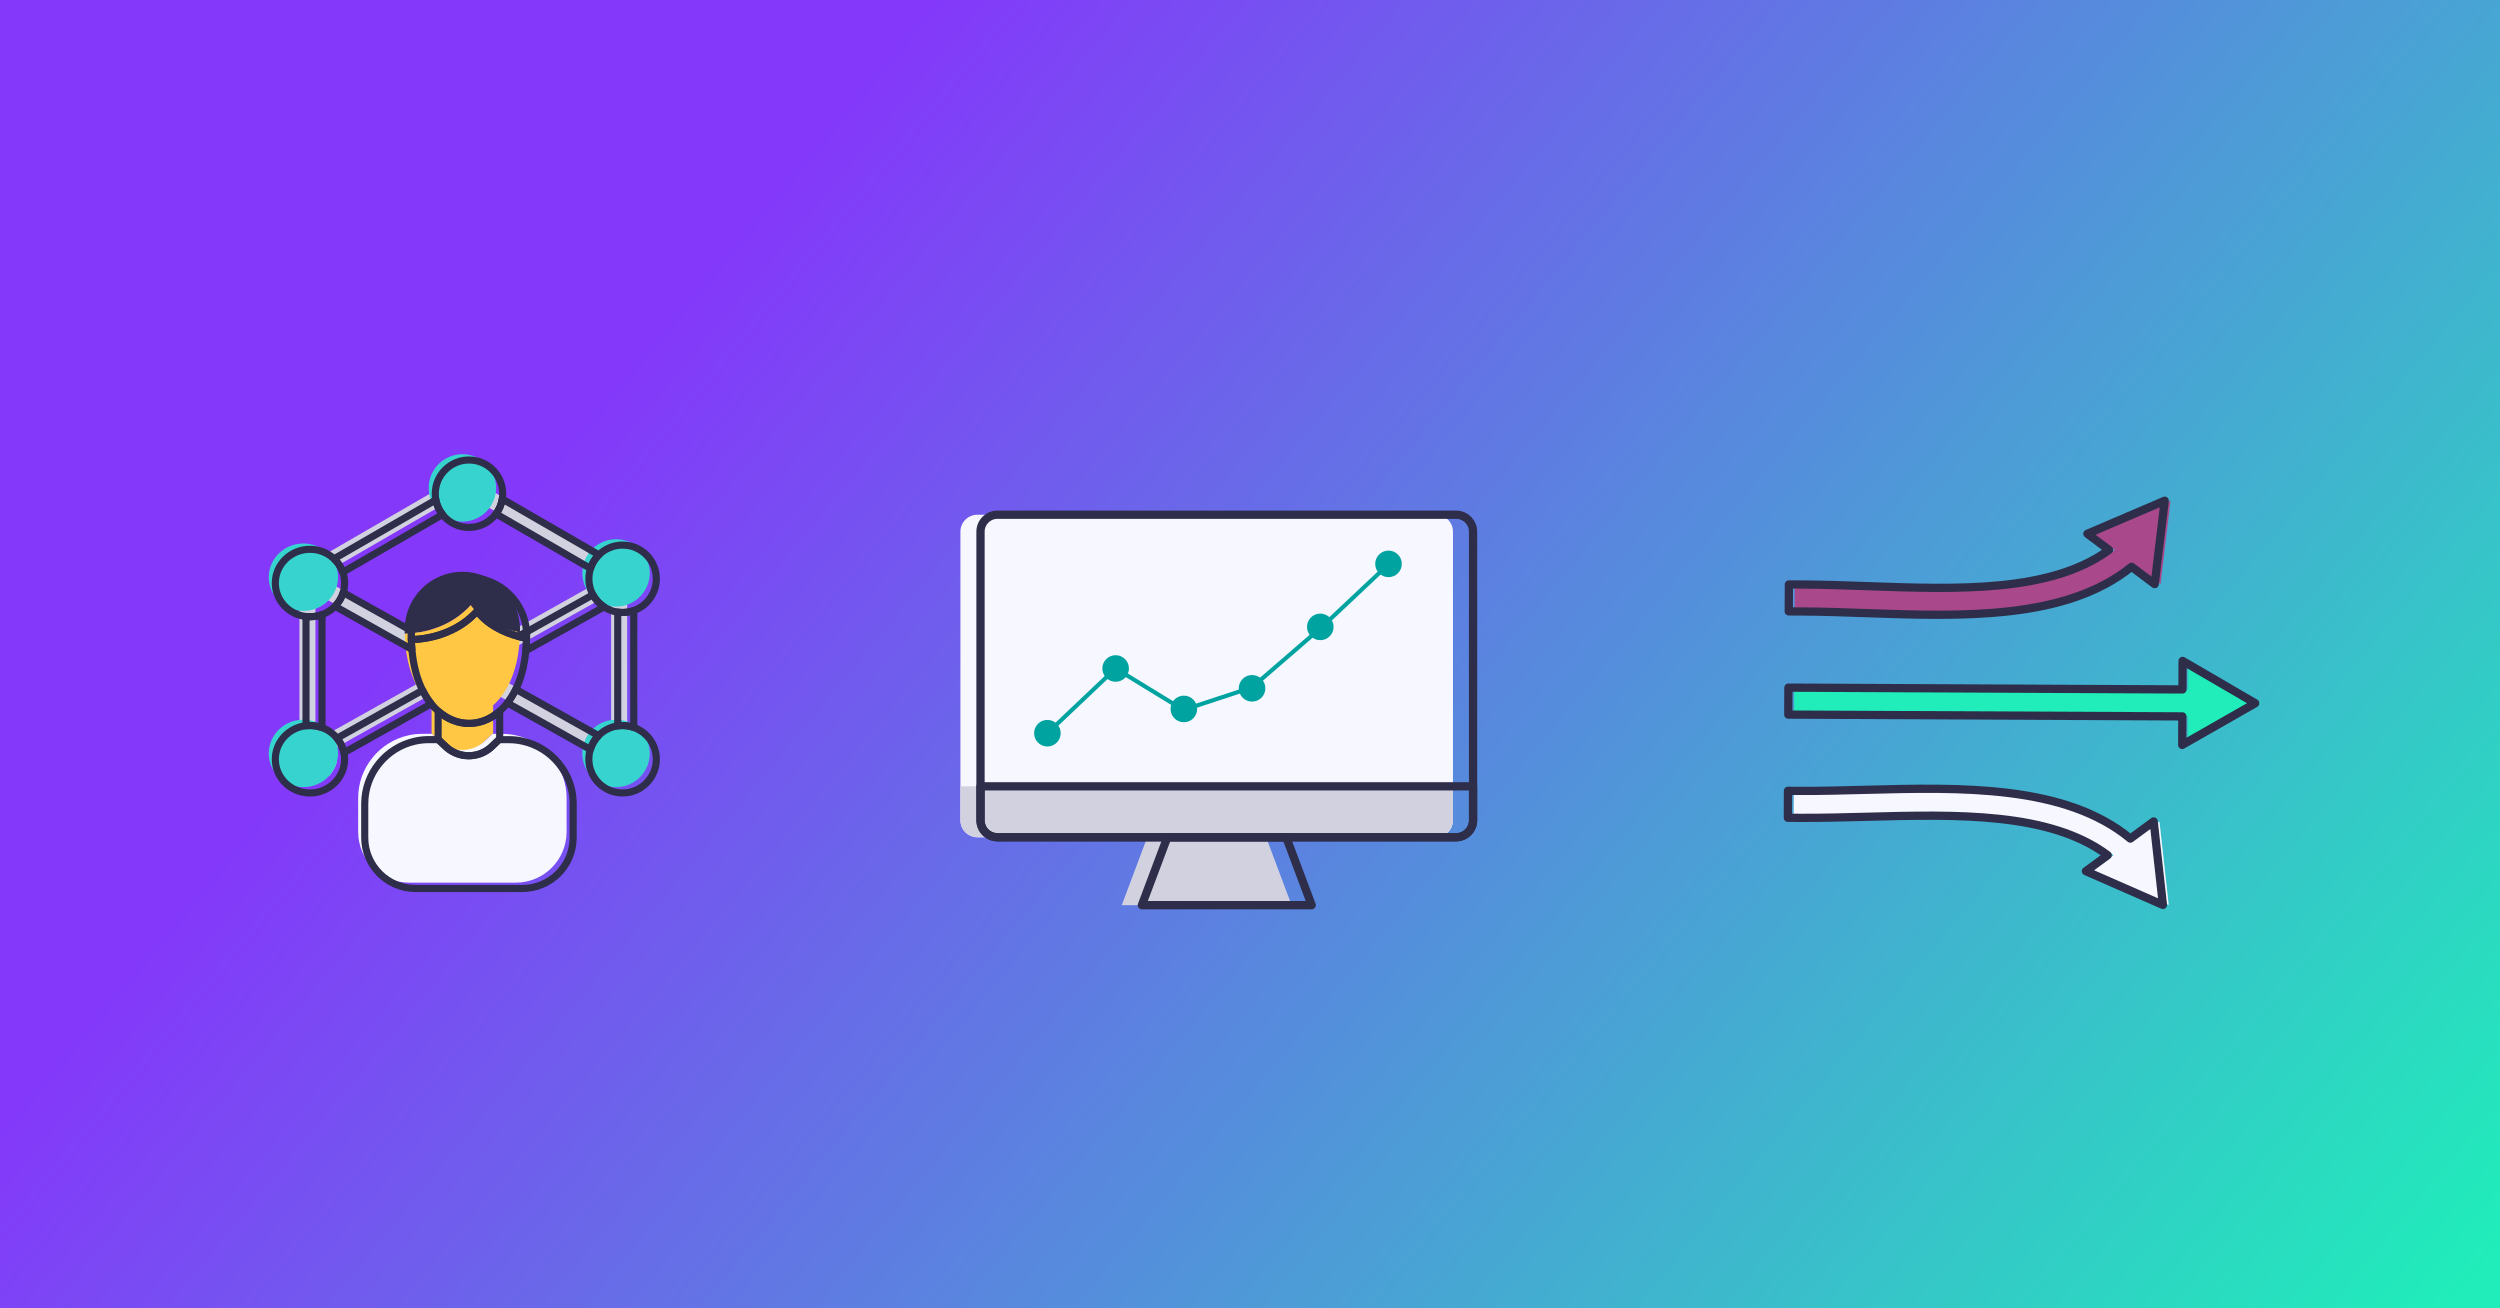 <?xml version="1.0" encoding="UTF-8"?> <svg xmlns="http://www.w3.org/2000/svg" width="1200" height="628" viewBox="0 0 1200 628" fill="none"><rect x="0" y="0" width="1200" height="628" fill="#808080" stroke="none"/><rect width="1200" height="628" fill="url(#paint0_linear_2727_1336)"></rect><g clip-path="url(#clip0_2727_1336)"><path d="M1040.98 434.382L1031.81 430.362L1004.02 418.183L1014.47 410.512C986.69 389.769 942.12 390.917 898.694 392.07C888.335 392.335 877.605 392.627 867.441 392.581L860.962 392.552L861.021 379.609L867.5 379.638C877.471 379.683 887.606 379.403 898.351 379.125C943.843 377.937 994.046 376.621 1025.36 402.531L1036.55 394.315L1039.14 417.586L1040.99 434.382L1040.98 434.382Z" fill="#F7F7FF"></path><path d="M898.722 294.313C887.995 293.937 877.832 293.565 867.876 293.519L861.397 293.49L861.456 280.547L867.935 280.576C878.099 280.622 888.826 281.013 899.182 281.371C942.581 282.905 987.139 284.473 1015.12 263.983L1004.74 256.217L1032.66 244.291L1041.86 240.355L1039.85 257.134L1037.06 280.38L1025.94 272.062C994.39 297.687 944.201 295.9 898.722 294.313Z" fill="#AA488C"></path><path d="M1050.26 357.566L1050.32 343.88L861.187 343.021L861.246 330.078L1050.38 330.937L1050.44 317.252L1074.13 331.045L1085.31 337.568L1074.07 343.988L1050.26 357.566Z" fill="#20EDBA"></path><path d="M1038.18 434.369L1029.02 430.35L1001.23 418.17L1011.68 410.5C983.896 389.756 939.326 390.904 895.9 392.057C885.541 392.322 874.811 392.615 864.647 392.568L858.168 392.539L858.227 379.596L864.706 379.625C874.677 379.671 884.813 379.39 895.558 379.112C941.049 377.924 991.252 376.609 1022.56 402.519L1033.76 394.302L1036.34 417.573L1038.2 434.369L1038.18 434.369Z" stroke="#2E2E4A" stroke-width="3.97" stroke-linecap="round" stroke-linejoin="round"></path><path d="M895.928 294.3C885.201 293.925 875.039 293.552 865.083 293.507L858.604 293.477L858.663 280.534L865.141 280.564C875.305 280.61 886.033 281 896.388 281.359C939.787 282.892 984.345 284.46 1012.33 263.97L1001.95 256.204L1029.85 244.278L1039.05 240.342L1037.04 257.121L1034.25 280.368L1023.13 272.049C991.581 297.674 941.392 295.887 895.913 294.3L895.928 294.3Z" stroke="#2E2E4A" stroke-width="3.97" stroke-linecap="round" stroke-linejoin="round"></path><path d="M1047.47 357.553L1047.53 343.868L858.379 343.008L858.438 330.065L1047.59 330.925L1047.65 317.239L1071.33 331.033L1082.52 337.555L1071.27 343.976L1047.47 357.553Z" stroke="#2E2E4A" stroke-width="3.97" stroke-linecap="round" stroke-linejoin="round"></path></g><path d="M149.54 274.856L145.78 281.564L295.403 365.426L299.163 358.718L149.54 274.856Z" fill="#D1D1E0"></path><path d="M295.394 274.856L145.785 358.744L149.546 365.451L299.155 281.563L295.394 274.856Z" fill="#D1D1E0"></path><path d="M236.693 338.72V351.888L221.924 365.996L207.155 352.129V338.72H236.693Z" fill="#FFC743"></path><path d="M271.963 383.015V399.271C271.963 412.744 261.032 423.675 247.56 423.675H196.325C182.853 423.675 171.922 412.744 171.922 399.271V383.015C171.922 368.386 182.255 356.032 196.008 352.968C198.181 352.486 200.405 352.231 202.731 352.231H207.167V352.155L210.853 355.625C217.068 361.472 226.779 361.433 232.943 355.536L236.705 351.939V352.257H241.167C243.429 352.257 245.602 352.511 247.712 352.981C261.541 356.006 271.976 368.373 271.976 383.066L271.95 383.028L271.963 383.015Z" fill="#F7F7FF"></path><path d="M249.606 302.128C249.606 302.611 249.606 303.107 249.581 303.59C241.357 302.052 231.354 297.984 225.914 290.498C216.712 300.679 204.168 303.869 194.279 304.238C194.254 303.551 194.254 302.827 194.254 302.128C194.254 286.901 206.722 274.445 221.924 274.445C237.125 274.445 249.606 286.914 249.606 302.128Z" fill="#2E2E4A"></path><path d="M249.593 303.565C248.678 357.824 195.664 358.065 194.292 304.225C204.18 303.857 216.725 300.654 225.927 290.486C231.354 297.972 241.357 302.039 249.593 303.577V303.552V303.565Z" fill="#FFC743"></path><path d="M299.124 272.107L285.27 264.086L237.938 236.709L224.3 228.816C223.105 228.13 221.644 228.13 220.449 228.816L206.048 237.154L158.106 264.9L145.663 272.107C144.468 272.806 143.731 274.064 143.731 275.437V362.056C143.731 363.428 144.468 364.699 145.663 365.386L157.941 372.503C159.517 370.813 160.737 368.779 161.474 366.542C161.55 366.301 161.627 366.047 161.703 365.793L151.421 359.844V277.661L162.631 271.166L209.251 244.183L222.368 236.582L234.938 243.852L281.559 270.823L293.354 277.661V359.844L281.775 366.555C282.576 369.059 283.974 371.296 285.792 373.101L299.124 365.386C300.306 364.699 301.044 363.428 301.044 362.056V275.437C301.044 274.064 300.306 272.806 299.124 272.107Z" fill="#D1D1E0"></path><path d="M238.141 234.193C238.141 235.044 238.078 235.896 237.938 236.722C237.519 239.366 236.451 241.793 234.926 243.865C231.964 247.818 227.249 250.385 221.961 250.385C216.674 250.385 212.213 247.958 209.239 244.195C207.65 242.187 206.531 239.785 206.048 237.167C205.87 236.214 205.769 235.209 205.769 234.205C205.769 225.283 213.026 218.013 221.961 218.013C230.897 218.013 238.141 225.27 238.141 234.205V234.193Z" fill="#37D3CF"></path><path d="M311.885 361.636C311.885 370.559 304.615 377.829 295.693 377.829C291.244 377.829 287.215 376.024 284.279 373.101C282.461 371.296 281.063 369.059 280.263 366.555C279.754 365.005 279.5 363.352 279.5 361.636C279.5 354.036 284.775 347.63 291.854 345.914C293.087 345.622 294.383 345.457 295.693 345.457C297.002 345.457 298.311 345.622 299.531 345.914C306.598 347.655 311.873 354.036 311.873 361.636H311.885Z" fill="#37D3CF"></path><path d="M162.262 361.636C162.262 363.073 162.059 364.471 161.703 365.793C161.627 366.047 161.551 366.301 161.474 366.543C160.737 368.78 159.517 370.813 157.941 372.504C157.763 372.694 157.572 372.885 157.394 373.063C154.382 375.999 150.226 377.829 145.637 377.829C136.461 377.829 129 370.559 129 361.636C129 353.845 134.681 347.325 142.218 345.787C142.714 345.685 143.223 345.609 143.731 345.558C144.354 345.482 144.989 345.444 145.637 345.444C147.112 345.444 148.548 345.634 149.908 345.99C150.416 346.117 150.925 346.283 151.421 346.461C157.737 348.761 162.262 354.697 162.262 361.636Z" fill="#37D3CF"></path><path d="M311.886 275.005C311.886 282.605 306.611 288.998 299.544 290.727C298.311 291.019 297.027 291.185 295.706 291.185C294.384 291.185 293.087 291.019 291.867 290.727C284.788 288.998 279.513 282.605 279.513 275.005C279.513 273.556 279.704 272.158 280.059 270.823C280.746 268.281 282.042 265.98 283.771 264.087C286.72 260.858 290.99 258.825 295.706 258.825C304.628 258.825 311.898 266.082 311.898 275.005H311.886Z" fill="#37D3CF"></path><path d="M162.262 277.051C162.262 284.537 157.013 290.854 149.921 292.697C148.561 293.053 147.125 293.231 145.65 293.231C144.481 293.231 143.337 293.104 142.231 292.888C134.681 291.363 129 284.842 129 277.051C129 268.129 136.461 260.871 145.637 260.871C149.832 260.871 153.67 262.384 156.581 264.9C158.564 266.591 160.127 268.739 161.106 271.166C161.843 272.984 162.25 274.979 162.25 277.051H162.262Z" fill="#37D3CF"></path><path d="M197.711 311.711L160.801 291.019C162.605 289.189 163.978 286.927 164.741 284.423L197.52 302.789C197.456 303.488 197.431 304.212 197.431 304.924C197.431 305.636 197.431 306.348 197.444 307.034C197.482 308.648 197.571 310.199 197.711 311.711Z" stroke="#2E2E4A" stroke-width="3.419" stroke-linecap="round" stroke-linejoin="round"></path><path d="M287.278 353.108C285.486 354.951 284.114 357.214 283.351 359.73L243.543 337.411C245.043 335.505 246.403 333.319 247.585 330.853L287.278 353.108Z" stroke="#2E2E4A" stroke-width="3.419" stroke-linecap="round" stroke-linejoin="round"></path><path d="M206.976 337.818L165.097 361.293C164.576 358.7 163.406 356.323 161.767 354.341L202.833 331.323C204.053 333.776 205.451 335.937 206.976 337.818Z" stroke="#2E2E4A" stroke-width="3.419" stroke-linecap="round" stroke-linejoin="round"></path><path d="M252.402 312.347C252.605 310.44 252.707 308.457 252.745 306.386C251.5 306.157 250.216 305.864 248.907 305.496L252.732 303.348L284.609 285.478C285.868 287.842 287.711 289.85 289.935 291.311L252.402 312.347Z" stroke="#2E2E4A" stroke-width="3.419" stroke-linecap="round" stroke-linejoin="round"></path><path d="M239.845 341.516V354.684L235.269 359.043C235.269 359.043 235.205 359.12 235.18 359.12C229.194 364.038 220.513 363.975 214.59 358.942C214.399 358.764 214.196 358.586 214.005 358.408L210.319 354.938H210.306V341.516H210.522C219.331 349.142 230.884 349.142 239.679 341.516H239.845Z" stroke="#2E2E4A" stroke-width="3.419" stroke-linecap="round" stroke-linejoin="round"></path><path d="M275.14 385.849L275.115 385.811V402.067C275.115 415.553 264.184 426.471 250.712 426.471H199.477C186.005 426.471 175.074 415.553 175.074 402.067V385.811C175.074 371.182 185.407 358.828 199.172 355.764C201.333 355.269 203.57 355.015 205.883 355.015H210.319V354.938L214.005 358.408C214.196 358.586 214.399 358.764 214.59 358.942C220.513 363.975 229.193 364.039 235.18 359.12C235.205 359.12 235.243 359.094 235.269 359.044C235.561 358.828 235.841 358.573 236.108 358.319L239.87 354.722V355.04H244.318C246.594 355.04 248.754 355.294 250.864 355.764C264.705 358.789 275.14 371.156 275.14 385.849Z" stroke="#2E2E4A" stroke-width="3.419" stroke-linecap="round" stroke-linejoin="round"></path><path d="M252.732 303.348L248.907 305.496C241.598 303.539 233.693 299.65 229.079 293.295C227.922 294.566 226.728 295.722 225.482 296.79C224.554 297.591 223.601 298.328 222.622 299.014C222.305 299.243 221.974 299.459 221.644 299.688C220.652 300.336 219.661 300.933 218.644 301.48C215.949 302.941 213.166 304.06 210.408 304.912C209.722 305.115 209.022 305.306 208.336 305.484C206.862 305.865 205.387 306.157 203.951 306.399C201.701 306.755 199.515 306.958 197.444 307.034C197.431 306.348 197.431 305.623 197.431 304.924C197.431 304.225 197.456 303.488 197.52 302.789C198.613 288.554 210.611 277.229 225.101 277.229C239.59 277.229 251.919 288.846 252.732 303.348Z" stroke="#2E2E4A" stroke-width="3.419" stroke-linecap="round" stroke-linejoin="round"></path><path d="M252.784 304.924H252.758C252.758 305.407 252.758 305.89 252.758 306.373C251.513 306.157 250.229 305.865 248.92 305.496L252.745 303.348C252.784 303.869 252.796 304.39 252.796 304.924H252.784Z" stroke="#2E2E4A" stroke-width="3.419" stroke-linecap="round" stroke-linejoin="round"></path><path d="M252.745 306.386C252.707 308.458 252.606 310.44 252.402 312.347C251.729 319.668 250.013 325.832 247.585 330.853C246.403 333.318 245.043 335.505 243.543 337.411C242.336 338.962 241.039 340.322 239.679 341.516C230.884 349.143 219.331 349.143 210.523 341.516C209.277 340.436 208.095 339.203 206.976 337.818C205.451 335.937 204.053 333.776 202.833 331.323C200.215 326.086 198.384 319.541 197.711 311.711C197.571 310.199 197.482 308.648 197.444 307.034C199.516 306.958 201.702 306.754 203.951 306.399C205.388 306.157 206.862 305.865 208.336 305.483C209.023 305.318 209.722 305.115 210.408 304.911C213.166 304.06 215.95 302.941 218.644 301.48C219.661 300.933 220.652 300.336 221.644 299.688C221.974 299.459 222.305 299.243 222.623 299.014C223.601 298.328 224.554 297.59 225.482 296.79C226.728 295.722 227.923 294.565 229.079 293.294C233.693 299.649 241.599 303.539 248.907 305.496C250.216 305.865 251.5 306.157 252.745 306.386Z" stroke="#2E2E4A" stroke-width="3.419" stroke-linecap="round" stroke-linejoin="round"></path><path d="M209.201 239.95L161.258 267.696L160.33 268.23C162.033 269.832 163.393 271.776 164.27 273.962C164.372 274.204 164.461 274.433 164.55 274.674L165.783 273.962L212.404 246.979C210.802 244.971 209.684 242.569 209.201 239.95ZM302.683 293.536C301.463 293.828 300.179 293.993 298.845 293.993C298.057 293.993 297.269 293.93 296.506 293.816V348.431C297.269 348.316 298.057 348.253 298.845 348.253C300.179 348.253 301.463 348.418 302.683 348.71C303.192 348.837 303.7 348.99 304.196 349.168V293.078C303.7 293.256 303.192 293.409 302.683 293.536ZM241.09 239.505C240.683 242.162 239.616 244.589 238.091 246.648L283.415 272.869C284.139 270.632 285.347 268.586 286.91 266.896C287.088 266.705 287.266 266.514 287.469 266.324L241.09 239.505ZM153.06 295.493C151.7 295.849 150.264 296.04 148.79 296.04C148.141 296.04 147.506 296.002 146.883 295.925V348.354C147.506 348.278 148.141 348.24 148.79 348.24C150.264 348.24 151.7 348.431 153.06 348.787C153.569 348.914 154.077 349.079 154.573 349.257V295.023C154.077 295.201 153.581 295.366 153.06 295.493Z" stroke="#2E2E4A" stroke-width="3.419" stroke-linecap="round" stroke-linejoin="round"></path><path d="M315.037 364.432C315.037 373.355 307.767 380.625 298.845 380.625C294.396 380.625 290.367 378.82 287.431 375.897C285.614 374.105 284.215 371.855 283.415 369.351C282.906 367.801 282.652 366.148 282.652 364.432C282.652 362.717 282.894 361.217 283.351 359.73C284.114 357.213 285.486 354.951 287.279 353.108C289.363 350.998 292.019 349.434 295.006 348.71C295.489 348.596 295.998 348.494 296.506 348.43C297.269 348.316 298.057 348.252 298.845 348.252C300.179 348.252 301.463 348.418 302.683 348.71C303.192 348.837 303.7 348.99 304.196 349.168C310.5 351.366 315.037 357.378 315.037 364.432Z" stroke="#2E2E4A" stroke-width="3.419" stroke-linecap="round" stroke-linejoin="round"></path><path d="M165.414 279.847C165.414 281.436 165.173 282.974 164.741 284.423C163.978 286.926 162.605 289.189 160.801 291.019C159.072 292.786 156.962 294.158 154.573 295.023C154.077 295.201 153.581 295.366 153.06 295.493C151.7 295.849 150.264 296.04 148.79 296.04C148.141 296.04 147.506 296.001 146.883 295.925C146.375 295.874 145.879 295.798 145.383 295.696C137.834 294.158 132.152 287.638 132.152 279.847C132.152 270.937 139.613 263.667 148.79 263.667C152.984 263.667 156.822 265.192 159.746 267.709C159.949 267.874 160.14 268.052 160.33 268.23C162.033 269.831 163.393 271.776 164.27 273.962C164.372 274.204 164.461 274.432 164.55 274.674C165.109 276.301 165.414 278.042 165.414 279.847Z" stroke="#2E2E4A" stroke-width="3.419" stroke-linecap="round" stroke-linejoin="round"></path><path d="M241.293 236.989C241.293 237.84 241.23 238.692 241.09 239.505C240.683 242.162 239.616 244.589 238.091 246.648C235.116 250.601 230.414 253.168 225.114 253.168C219.813 253.168 215.365 250.741 212.403 246.979C210.802 244.97 209.683 242.568 209.201 239.95C209.023 238.997 208.934 237.993 208.934 236.989C208.934 228.053 216.191 220.796 225.114 220.796C234.036 220.796 241.293 228.053 241.293 236.989Z" stroke="#2E2E4A" stroke-width="3.419" stroke-linecap="round" stroke-linejoin="round"></path><path d="M165.414 364.433C165.414 365.869 165.211 367.267 164.855 368.589C164.779 368.843 164.703 369.097 164.626 369.339C163.889 371.576 162.669 373.61 161.093 375.3C160.915 375.491 160.724 375.681 160.546 375.859C157.534 378.795 153.378 380.626 148.79 380.626C139.613 380.626 132.152 373.355 132.152 364.433C132.152 356.642 137.834 350.121 145.371 348.583C145.866 348.482 146.375 348.405 146.883 348.355C147.506 348.278 148.141 348.24 148.79 348.24C150.264 348.24 151.7 348.431 153.06 348.787C153.569 348.914 154.077 349.079 154.573 349.257C157.42 350.287 159.911 352.066 161.767 354.341C163.406 356.324 164.576 358.701 165.097 361.293C165.3 362.31 165.414 363.353 165.414 364.433Z" stroke="#2E2E4A" stroke-width="3.419" stroke-linecap="round" stroke-linejoin="round"></path><path d="M315.037 277.801C315.037 284.855 310.5 290.867 304.196 293.079C303.7 293.256 303.192 293.409 302.683 293.536C301.463 293.828 300.179 293.994 298.845 293.994C298.057 293.994 297.269 293.93 296.506 293.816C295.998 293.752 295.489 293.65 295.006 293.536C293.176 293.091 291.46 292.329 289.935 291.312C287.711 289.85 285.868 287.842 284.609 285.478C283.364 283.19 282.652 280.585 282.652 277.801C282.652 276.352 282.83 274.967 283.199 273.619C283.262 273.365 283.338 273.124 283.415 272.869C284.139 270.633 285.347 268.586 286.91 266.896C287.088 266.705 287.266 266.514 287.469 266.324C290.38 263.426 294.396 261.634 298.845 261.634C307.767 261.634 315.037 268.891 315.037 277.801Z" stroke="#2E2E4A" stroke-width="3.419" stroke-linecap="round" stroke-linejoin="round"></path><path d="M689.287 247.06H469.153C464.656 247.06 461 250.714 461 255.208V393.738C461 398.232 464.656 401.886 469.153 401.886H689.272C693.769 401.886 697.425 398.232 697.425 393.738V255.208C697.425 250.714 693.769 247.06 689.272 247.06H689.287Z" fill="#F7F7FF"></path><path d="M461 377.44H697.439V393.737C697.439 398.232 693.798 401.886 689.287 401.886H469.153C464.656 401.886 461 398.247 461 393.737V377.44Z" fill="#D1D1E0"></path><path d="M607.746 401.886H550.678L538.442 434.481H619.968L607.746 401.886Z" fill="#D1D1E0"></path><path d="M698.914 247.06H478.794C474.298 247.06 470.642 250.714 470.642 255.208V393.738C470.642 398.232 474.298 401.886 478.794 401.886H698.914C703.41 401.886 707.066 398.232 707.066 393.738V255.208C707.066 250.714 703.41 247.06 698.914 247.06Z" stroke="#2E2E4A" stroke-width="3.97" stroke-linecap="round" stroke-linejoin="round"></path><path d="M470.642 377.44H707.081V393.737C707.081 398.232 703.44 401.886 698.928 401.886H478.794C474.298 401.886 470.642 398.247 470.642 393.737V377.44Z" stroke="#2E2E4A" stroke-width="3.97" stroke-linecap="round" stroke-linejoin="round"></path><path d="M617.388 401.886H560.32L548.084 434.481H629.61L617.388 401.886Z" stroke="#2E2E4A" stroke-width="3.97" stroke-linecap="round" stroke-linejoin="round"></path><path d="M502.751 358.313C506.276 358.313 509.134 355.457 509.134 351.933C509.134 348.409 506.276 345.552 502.751 345.552C499.225 345.552 496.367 348.409 496.367 351.933C496.367 355.457 499.225 358.313 502.751 358.313Z" fill="#00A3A0"></path><path d="M535.508 327.251C539.034 327.251 541.892 324.394 541.892 320.87C541.892 317.346 539.034 314.49 535.508 314.49C531.983 314.49 529.125 317.346 529.125 320.87C529.125 324.394 531.983 327.251 535.508 327.251Z" fill="#00A3A0"></path><path d="M568.251 346.672C571.777 346.672 574.635 343.815 574.635 340.292C574.635 336.768 571.777 333.911 568.251 333.911C564.726 333.911 561.868 336.768 561.868 340.292C561.868 343.815 564.726 346.672 568.251 346.672Z" fill="#00A3A0"></path><path d="M600.994 336.77C604.52 336.77 607.378 333.913 607.378 330.389C607.378 326.865 604.52 324.009 600.994 324.009C597.469 324.009 594.611 326.865 594.611 330.389C594.611 333.913 597.469 336.77 600.994 336.77Z" fill="#00A3A0"></path><path d="M633.737 307.284C637.263 307.284 640.121 304.427 640.121 300.903C640.121 297.38 637.263 294.523 633.737 294.523C630.212 294.523 627.354 297.38 627.354 300.903C627.354 304.427 630.212 307.284 633.737 307.284Z" fill="#00A3A0"></path><path d="M666.48 277.047C670.006 277.047 672.864 274.19 672.864 270.666C672.864 267.142 670.006 264.286 666.48 264.286C662.955 264.286 660.097 267.142 660.097 270.666C660.097 274.19 662.955 277.047 666.48 277.047Z" fill="#00A3A0"></path><path d="M502.751 351.933L535.508 320.87L568.045 340.778L600.921 329.962L634.637 300.83L666.908 270.46" stroke="#00A3A0" stroke-width="2" stroke-miterlimit="10"></path><defs><linearGradient id="paint0_linear_2727_1336" x1="443" y1="3.91587e-05" x2="1187" y2="615" gradientUnits="userSpaceOnUse"><stop stop-color="#8438FA"></stop><stop offset="1" stop-color="#20EDBA"></stop></linearGradient><clipPath id="clip0_2727_1336"><rect width="202" height="230" fill="white" transform="translate(1085.92 238.045) rotate(90.26)"></rect></clipPath></defs></svg> 